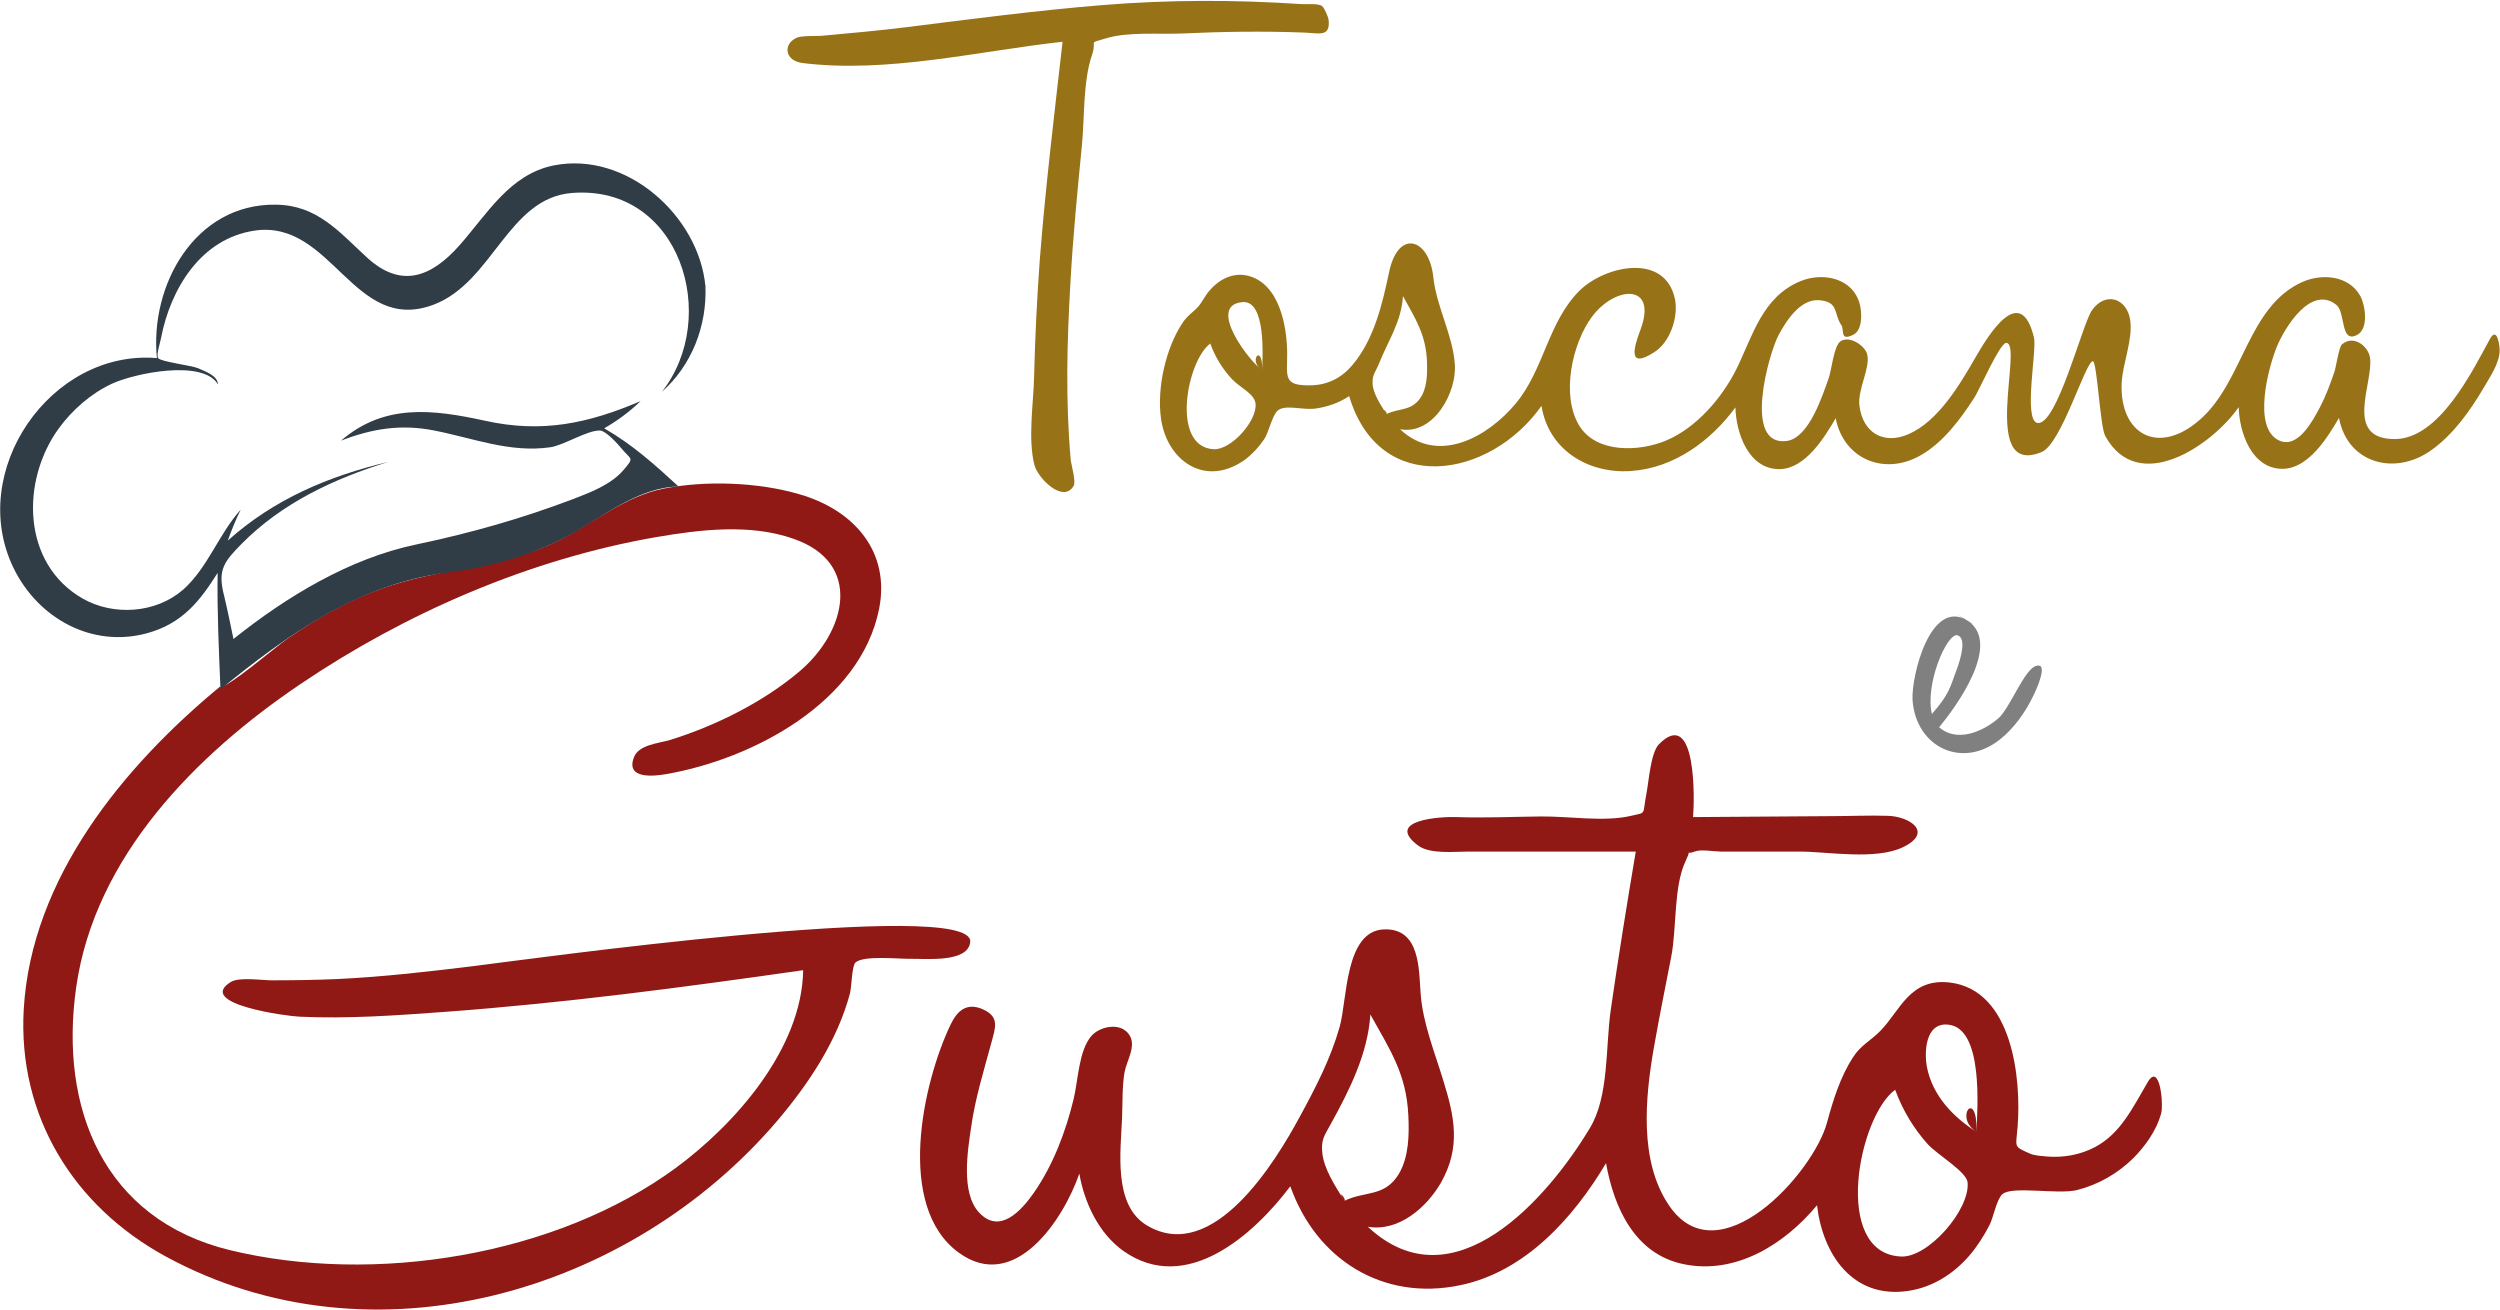 <?xml version="1.0" encoding="utf-8"?>
<!-- Generator: Adobe Illustrator 19.2.0, SVG Export Plug-In . SVG Version: 6.00 Build 0)  -->
<svg version="1.1" id="Layer_1" xmlns="http://www.w3.org/2000/svg" xmlns:xlink="http://www.w3.org/1999/xlink" x="0px" y="0px"
	 viewBox="0 0 790.3 414" style="enable-background:new 0 0 790.3 414;" xml:space="preserve">
<style type="text/css">
	.st0{fill:#977217;}
	.st1{fill:#808080;}
	.st2{fill:#901915;}
	.st3{fill:#303C46;}
</style>
<path class="st0" d="M253.6,19.9c26.7,3.4,55.9-3.8,82.3-6.7c-2.6,22.9-5.4,45.9-7.2,68.9c-0.9,12.3-1.5,24.6-1.8,37
	c-0.2,8.4-2,19.7,0.1,27.9c1,4,9,12.3,12.4,6.6c0.8-1.3-0.7-6.5-0.9-8c-1.7-18.8-1.2-37.7-0.1-56.5c0.8-14.4,2.2-28.7,3.6-43
	c0.9-8.7,0.3-20.3,3.2-28.7c1.7-5-1.6-3.5,4.5-5.3c7-2.1,16.4-1.2,23.7-1.5c12.9-0.6,25.9-0.8,38.9-0.3c4.7,0.2,8.3,1.5,7.7-4
	c-0.1-0.9-1.3-3.8-2.1-4.4c-1.2-0.9-5.2-0.5-6.5-0.6c-21-1.4-41.8-1.4-62.8,0.3c-20.8,1.7-41.4,4.4-62.1,7
	c-8.9,1.1-17.8,1.9-26.6,2.7c-1.8,0.2-6.7-0.2-8.4,0.8C247.5,14.2,248.2,19.2,253.6,19.9C269.2,21.9,249.9,19.4,253.6,19.9z"/>
<path class="st0" d="M787.1,107.2c-5.5,10-16,31.7-30.2,31.6c-16.2-0.1-6.5-17.8-7.7-25.8c-0.6-3.6-5.2-7.3-8.9-4.1
	c-0.9,0.8-1.9,7.4-2.3,8.5c-1.3,3.9-2.8,7.9-4.7,11.5c-2.1,3.9-6.8,13-12.7,10.4c-8.9-3.9-3.3-23.8-0.8-29.8
	c2.4-5.8,10.7-19.6,18.8-13.1c2.9,2.4,1.2,12,6.3,9.6c4.1-1.9,2.8-9.6,1.2-12.5c-3.6-6.4-12-7.1-18.2-4.4
	c-17.5,7.8-18.6,31.5-32.5,43.6c-13.1,11.5-25.4,4.6-24.7-11.6c0.3-6.2,3.6-13.8,2.7-19.9c-1-6.9-7.8-9.2-12.1-3.1
	c-3.1,4.4-11.1,36.8-17.3,35.6c-4.4-1.1-0.1-22.9-1-26.9c-4.2-17.6-14.3-1.1-18.4,6c-4.9,8.5-11.8,20.4-21.4,24.5
	c-8,3.4-14.4-0.7-15.4-9.1c-0.6-5.1,3.4-11.7,2.5-16c-0.5-2.8-5.6-6.3-8.5-4.3c-2.1,1.5-2.8,9.1-3.7,11.6c-1.9,5.3-6.2,19-13.3,19.9
	c-14,1.8-5.6-27.7-2.6-33.4c2.4-4.5,6.9-11.6,12.9-11.1c6.3,0.5,4.5,4.3,7,7.9c1,1.4-0.6,5.1,3.6,3.1c3.1-1.4,2.9-6.7,2.3-9.4
	c-2-8.6-11.7-10.6-18.9-7.6c-12,5-15,17.2-20.1,27.6c-4.6,9.3-12.8,18.8-22.4,22.8c-8.4,3.5-22,4.1-27.4-4.8
	c-5.8-9.6-2.2-25.9,4-34.3c7.3-9.9,20.9-10.8,15.4,4c-2,5.3-4.4,12.8,4.4,7.1c5-3.2,7.6-11.1,6.5-16.7c-3.1-14.9-22.2-10.6-30.2-2.7
	c-10,10-11.1,24.7-20.1,35.6c-8.7,10.5-24.5,19.6-36.6,8.2c10.7,1.9,18-11.8,17.3-20.6c-0.7-9.4-5.8-18.1-6.8-27.5
	c-1.3-12.3-11.1-15.4-14-1.5c-2.1,10-4.7,21.1-11.5,29.2c-3.4,4.1-7.8,6.4-13.2,6.5c-8.8,0.2-7.5-2.6-7.5-9.9
	c0-8.6-2.4-22.5-12.7-24.8c-4.6-1-8.9,1.3-11.8,4.7c-1.5,1.7-2.3,3.6-3.5,5c-1.7,1.9-3.6,3-5.1,5.3c-5.3,8-8.1,20.5-6.8,30.1
	c1.8,13.3,13.7,21.8,26,13.5c2.6-1.8,4.8-4.2,6.6-6.8c1.5-2.2,2.5-7.5,4.3-9.1c2.3-2,7.6-0.2,11.6-0.6c3.9-0.5,7.8-1.8,11-4
	c9.5,32,44.5,26.2,60.8,3.1c2.2,13.9,14.7,21.5,28.2,20.6c13.6-0.9,25.2-9.4,33.1-20.1c0.2,8,4.1,19.7,14.1,19.5
	c8-0.2,14-9.9,17.6-16.1c2.5,13,15.5,18.3,26.9,11.7c7.2-4.1,12.6-11.5,17-18.3c1.6-2.5,8-17.2,10-17.2c5.6,0-8.5,42.6,11.2,34.5
	c6.3-2.6,13.9-28.8,16.2-28.7c1.3,0,2.3,20.7,3.9,23.6c10.4,19,33.8,3,42.2-9.1c0.2,8,4.1,19.7,14.1,19.5c8-0.2,14-9.9,17.6-16.1
	c2.7,14.5,17.8,18.4,29.2,10.2c7-5,12.3-12.5,16.6-19.8c2-3.5,5-7.7,5-11.9C790.2,109.8,789.5,102.8,787.1,107.2
	C774,131.1,789.3,103.2,787.1,107.2z M383.6,142c-13.6-0.8-8.4-28-1-33.4c1.5,4.2,3.9,8.1,6.9,11.3c2.6,2.7,7.1,4.6,7.4,7.7
	C397.5,133,389.1,142.4,383.6,142C375.5,141.5,389.8,142.5,383.6,142z M399,117c-3.8-2.4-17.8-20.5-6.2-21.5
	C400.3,94.9,399.1,113,399,117C394.3,114.1,399.2,108.1,399,117z M438.3,130.9c-1.6-2.5-4.3-6.5-4.4-9.6c-0.1-3,0.9-3.6,2-6.3
	c2.9-7.3,7.1-13.2,7.6-21.4c3.9,7.1,7.3,12.2,7.6,20.8c0.1,3.9,0.1,8.4-2.3,11.7C445.9,130,442.1,129,438.3,130.9
	C436.5,128.2,438.8,130.6,438.3,130.9z"/>
<path class="st1" d="M622,196.2c-11.8-7.3-17.9,17.8-17.4,25.2c1.1,14.8,15.7,21.9,27.7,12.3c4.3-3.4,8-8.6,10.4-13.6
	c1.1-2.2,5.2-11.2,0.7-9.5c-3.6,1.4-8.1,13.3-11.6,16.4c-4.8,4.2-13.1,7.9-18.8,2.9C618.3,223.5,633,203.5,622,196.2
	C612.8,190.6,628.8,200.7,622,196.2z M618.2,212.6c-1.5,4-2,7-7.5,13.1c-2.2-9.5,4.7-25.4,8-24.9
	C621.6,201.5,620.2,207.5,618.2,212.6C616.7,216.6,620.2,207.5,618.2,212.6z"/>
<path class="st2" d="M306.7,297.7c1-14.1-143.1,6-156.2,7.6c-14.6,1.8-29.2,3.5-43.9,4.2c-6.9,0.3-13.8,0.4-20.7,0.4
	c-3,0-10.3-1.1-12.9,0.5c-11.4,7,18.1,10.9,21.8,11c15.1,0.7,30.4-0.4,45.5-1.5c38.2-2.8,75.8-7.8,113.6-13.2
	c-0.4,24.9-21.6,48.8-40.4,62.6c-38,27.8-95.4,36.9-140.8,25.9c-39.9-9.7-54.1-44.9-48.6-83.2c5.9-41.2,37.8-73.4,70.8-95.7
	c33.4-22.6,72.7-39.6,112.5-46.5c14-2.4,29.7-4.3,43.4,0.5c22.2,7.7,16.6,29.4,2.1,41.8c-11.5,9.8-26.6,17.3-41,21.8
	c-3.7,1.1-10,1.5-11.5,5.5c-2.7,7,6.3,6,10.3,5.3c27.4-4.8,61.3-22.7,67.2-52.2c3.6-18.1-7.9-31.2-25-36.2
	c-13.2-3.9-29.9-4.5-43.3-1.8c-12,2.4-22.3,11-33.1,16.4c-17,8.5-34.7,8.4-52.3,14c-12.4,3.9-23,9.8-33.6,17.2
	c-3.3,2.3-19.5,16.1-21.1,15C39,242.3,9.9,277.6,7.5,319.1c-1.9,33.6,15.7,62.2,44.9,78.1c65.2,35.5,146.9,11.6,193.4-43
	c9.9-11.7,18.9-25.2,22.9-40.2c0.5-2,0.6-8.6,1.7-9.7c2.5-2.4,14.1-1.1,17.5-1.2C292.2,303,306.2,304.5,306.7,297.7
	C307.1,292.2,306.3,302.7,306.7,297.7z"/>
<path class="st2" d="M678.7,342.5c-4.5,7.6-8.3,15.8-16.4,20.1c-4.7,2.5-10,3.4-15.2,3c-1.3-0.1-3.8-0.3-5.1-0.8
	c-5.7-2.5-4.7-1.9-4.2-8.6c1.2-14.9-1.5-43.2-21.4-45.6c-12.7-1.5-15.7,8.9-22,15.3c-2.9,3-6.2,4.5-8.6,8.3
	c-4,6.1-6.3,13.5-8.2,20.5c-4.2,16.1-34.5,49.6-50.1,26.2c-9.4-14-7.4-34-4.7-49.6c1.7-9.6,3.6-19.2,5.5-28.8
	c1.8-9.2,0.7-22.3,4.6-30.4c2.7-5.7-1.2-1.3,2.8-2.9c2-0.8,6.1,0,8.2,0c8.3,0,16.6,0,24.9,0c9,0,24.1,2.8,32.8-1.4
	c9.7-4.7,2.1-9.7-4.8-9.9c-5.9-0.2-11.9,0.1-17.9,0.1c-14.6,0.1-29.1,0.2-43.7,0.3c0.5-5,1.2-35.2-10.8-23
	c-2.6,2.7-3.2,11.9-3.9,15.4c-1.4,7.2,0.2,6-4.9,7.2c-8.4,2-19.8,0.1-28.5,0.2c-8.9,0.1-17.8,0.5-26.7,0.2c-4.9-0.2-22.9,0.9-12.1,9
	c3.8,2.8,11.4,1.9,15.8,1.9c17.7,0,35.3,0,53,0c-2.8,16.6-5.5,33.3-7.9,50c-1.7,11.8-0.5,27.3-6.6,37.4
	c-13.2,22-43.1,56.6-70.2,31.2c9.7,1.7,18.6-6.1,23.1-13.9c6.4-11.3,4.3-20.9,0.7-32.5c-2.7-8.9-6.4-17.9-7.1-27.2
	c-0.6-7.8-0.1-20.9-11.7-20.4c-12.3,0.6-11.5,22.3-13.9,30.8c-2.9,10.2-7.6,19.2-12.6,28.4c-7.6,14.1-27.4,46.8-48.3,34.4
	c-10.8-6.4-8.3-23.6-7.9-33.9c0.2-4.8,0-9.9,0.8-14.6c0.7-3.7,3.9-8.4,1.4-11.9c-2.8-4-9.3-2.5-11.9,0.5c-4,4.6-4.2,14.2-5.6,19.9
	c-2.5,10.4-6.5,20.9-12.6,29.7c-4,5.7-10.8,13.2-17.3,6.2c-5.8-6.2-3.6-19.6-2.5-27c1.3-9.2,4-17.8,6.4-26.7
	c1.3-4.8,2.6-8.1-2.6-10.5c-5.3-2.4-8.3,0.6-10.3,4.8c-8.8,18.4-17.5,57.5,2.6,72.1c17.7,12.9,33.1-10.5,38.1-25
	c1.6,9.3,6.2,19,14,24.5c19.8,13.9,41.1-5.1,52.7-20.5c8.1,23,29.1,36.4,53.6,31.3c20.6-4.2,35.9-21.3,46.2-38.6
	c2.5,14.1,9.1,28.7,24.4,31.9c16.6,3.5,32.1-6.3,42.3-18.6c1.8,15.6,11.3,29.6,28.7,27.1c7.7-1.1,14.3-5.3,19.3-11
	c2.6-3,4.7-6.3,6.5-9.8c1.2-2.2,2.3-8.3,4.1-9.8c3.1-2.7,17.5,0.2,23.6-1.3c6.7-1.7,12.8-5.2,17.7-10c3.8-3.8,7.3-8.7,8.8-13.9
	C684.1,349.7,682.8,334.9,678.7,342.5z M425,379.6c-2.7-4.3-6.5-10-7-15.2c-0.4-4.1,0.6-5.3,2.7-9.1c5.9-10.7,11.7-22.2,12.5-34.6
	c6.1,11,11.4,18.7,12,31.9c0.3,6,0.2,13.1-3,18.5C437.7,378.5,431.6,376.4,425,379.6C422.3,375.3,425.8,379.2,425,379.6z
	 M600.7,397.2c-21.6-1.3-13.2-44.3-1.6-52.7c2.3,6.3,5.8,12.2,10.3,17.2c3.1,3.4,12.3,8.7,12.6,12.1
	C622.8,382.4,609.4,397.9,600.7,397.2C587.8,396.4,610.4,398,600.7,397.2z M624.8,357.8c-7.3-4.6-13.8-11.4-15.6-20.2
	c-1-4.9-0.6-14.4,6.6-13.7C627.1,324.9,625.1,350.5,624.8,357.8C617.4,353.1,625.2,343.7,624.8,357.8z"/>
<path class="st3" d="M223,90.5c-2.1-22.3-25-42.8-48-38.2c-13.8,2.8-20.9,15.2-29.7,25.2c-9.1,10.3-18.6,13.7-29.3,3.9
	c-8.9-8.2-15.8-16.6-28.9-16.7c-25.5-0.3-39.8,25.5-37.5,48.5c-33.6-2.8-60.2,35.8-45.3,66.4c7.7,15.8,24.7,25.3,42.1,20.6
	c11.4-3.1,16.9-10.4,22.4-19.1c-0.2,12.3,0.4,24.5,0.9,36.8c21.3-17.4,43.8-33.3,71.8-36.9c13.3-1.7,25.7-5.1,37.7-11.4
	c11-5.8,22.3-15.6,35.3-15.8c-7.6-7-14.5-13.2-23.5-18.4c4.2-2.4,8.1-5.3,11.5-8.6c-16.6,7.1-31.2,10.2-49.2,6.2
	c-16.5-3.6-31.8-5.5-45.5,6.3c9.8-3.8,19-5.3,29.5-3.2c12.3,2.4,23.8,7.1,36.6,5.3c4.3-0.6,11.9-5.5,15.8-5.3c1.8,0.1,5.4,4,6.8,5.7
	c3,3.7,4.2,2.6,0.5,6.9c-4,4.6-10.5,7-15.9,9.1c-16.4,6.2-32.3,10.7-49.4,14.3c-21.2,4.4-41.1,16.5-57.9,29.9c-1-4.9-2-9.8-3.2-14.7
	c-1.7-7.3,0.4-9.9,5.7-15.3c12.8-13,29.3-20.7,46.5-26c-18.9,4.5-36.2,11.8-50.8,24.9c1.2-3.3,2.5-6.6,4.1-9.8
	c-7,7.8-10.4,18.4-18.3,25.4c-0.1,0.1,0.1-0.1,0.1-0.1c-8.6,7.5-22,8.4-31.8,2.8c-19.3-11.1-19.5-37.3-7.5-53.8
	c4.3-5.9,10.3-11.1,16.8-14.1c7.1-3.3,28.7-7.8,33.5,0.2c-0.1-2.7-3.6-3.9-6.3-5.1c-2.1-0.9-11.7-2-12.6-3.2
	c-0.7-0.9,0.7-5.1,0.9-6.3c3-15.6,12.6-31.5,29.6-34c24.5-3.6,31.3,33,56.6,23.4c18.7-7.1,23.5-33.7,43.7-35.3
	c34.3-2.7,47,39.4,28.4,62.9C218.7,115.5,223.5,103,223,90.5C223,89.7,223.1,91.4,223,90.5z"/>
</svg>
